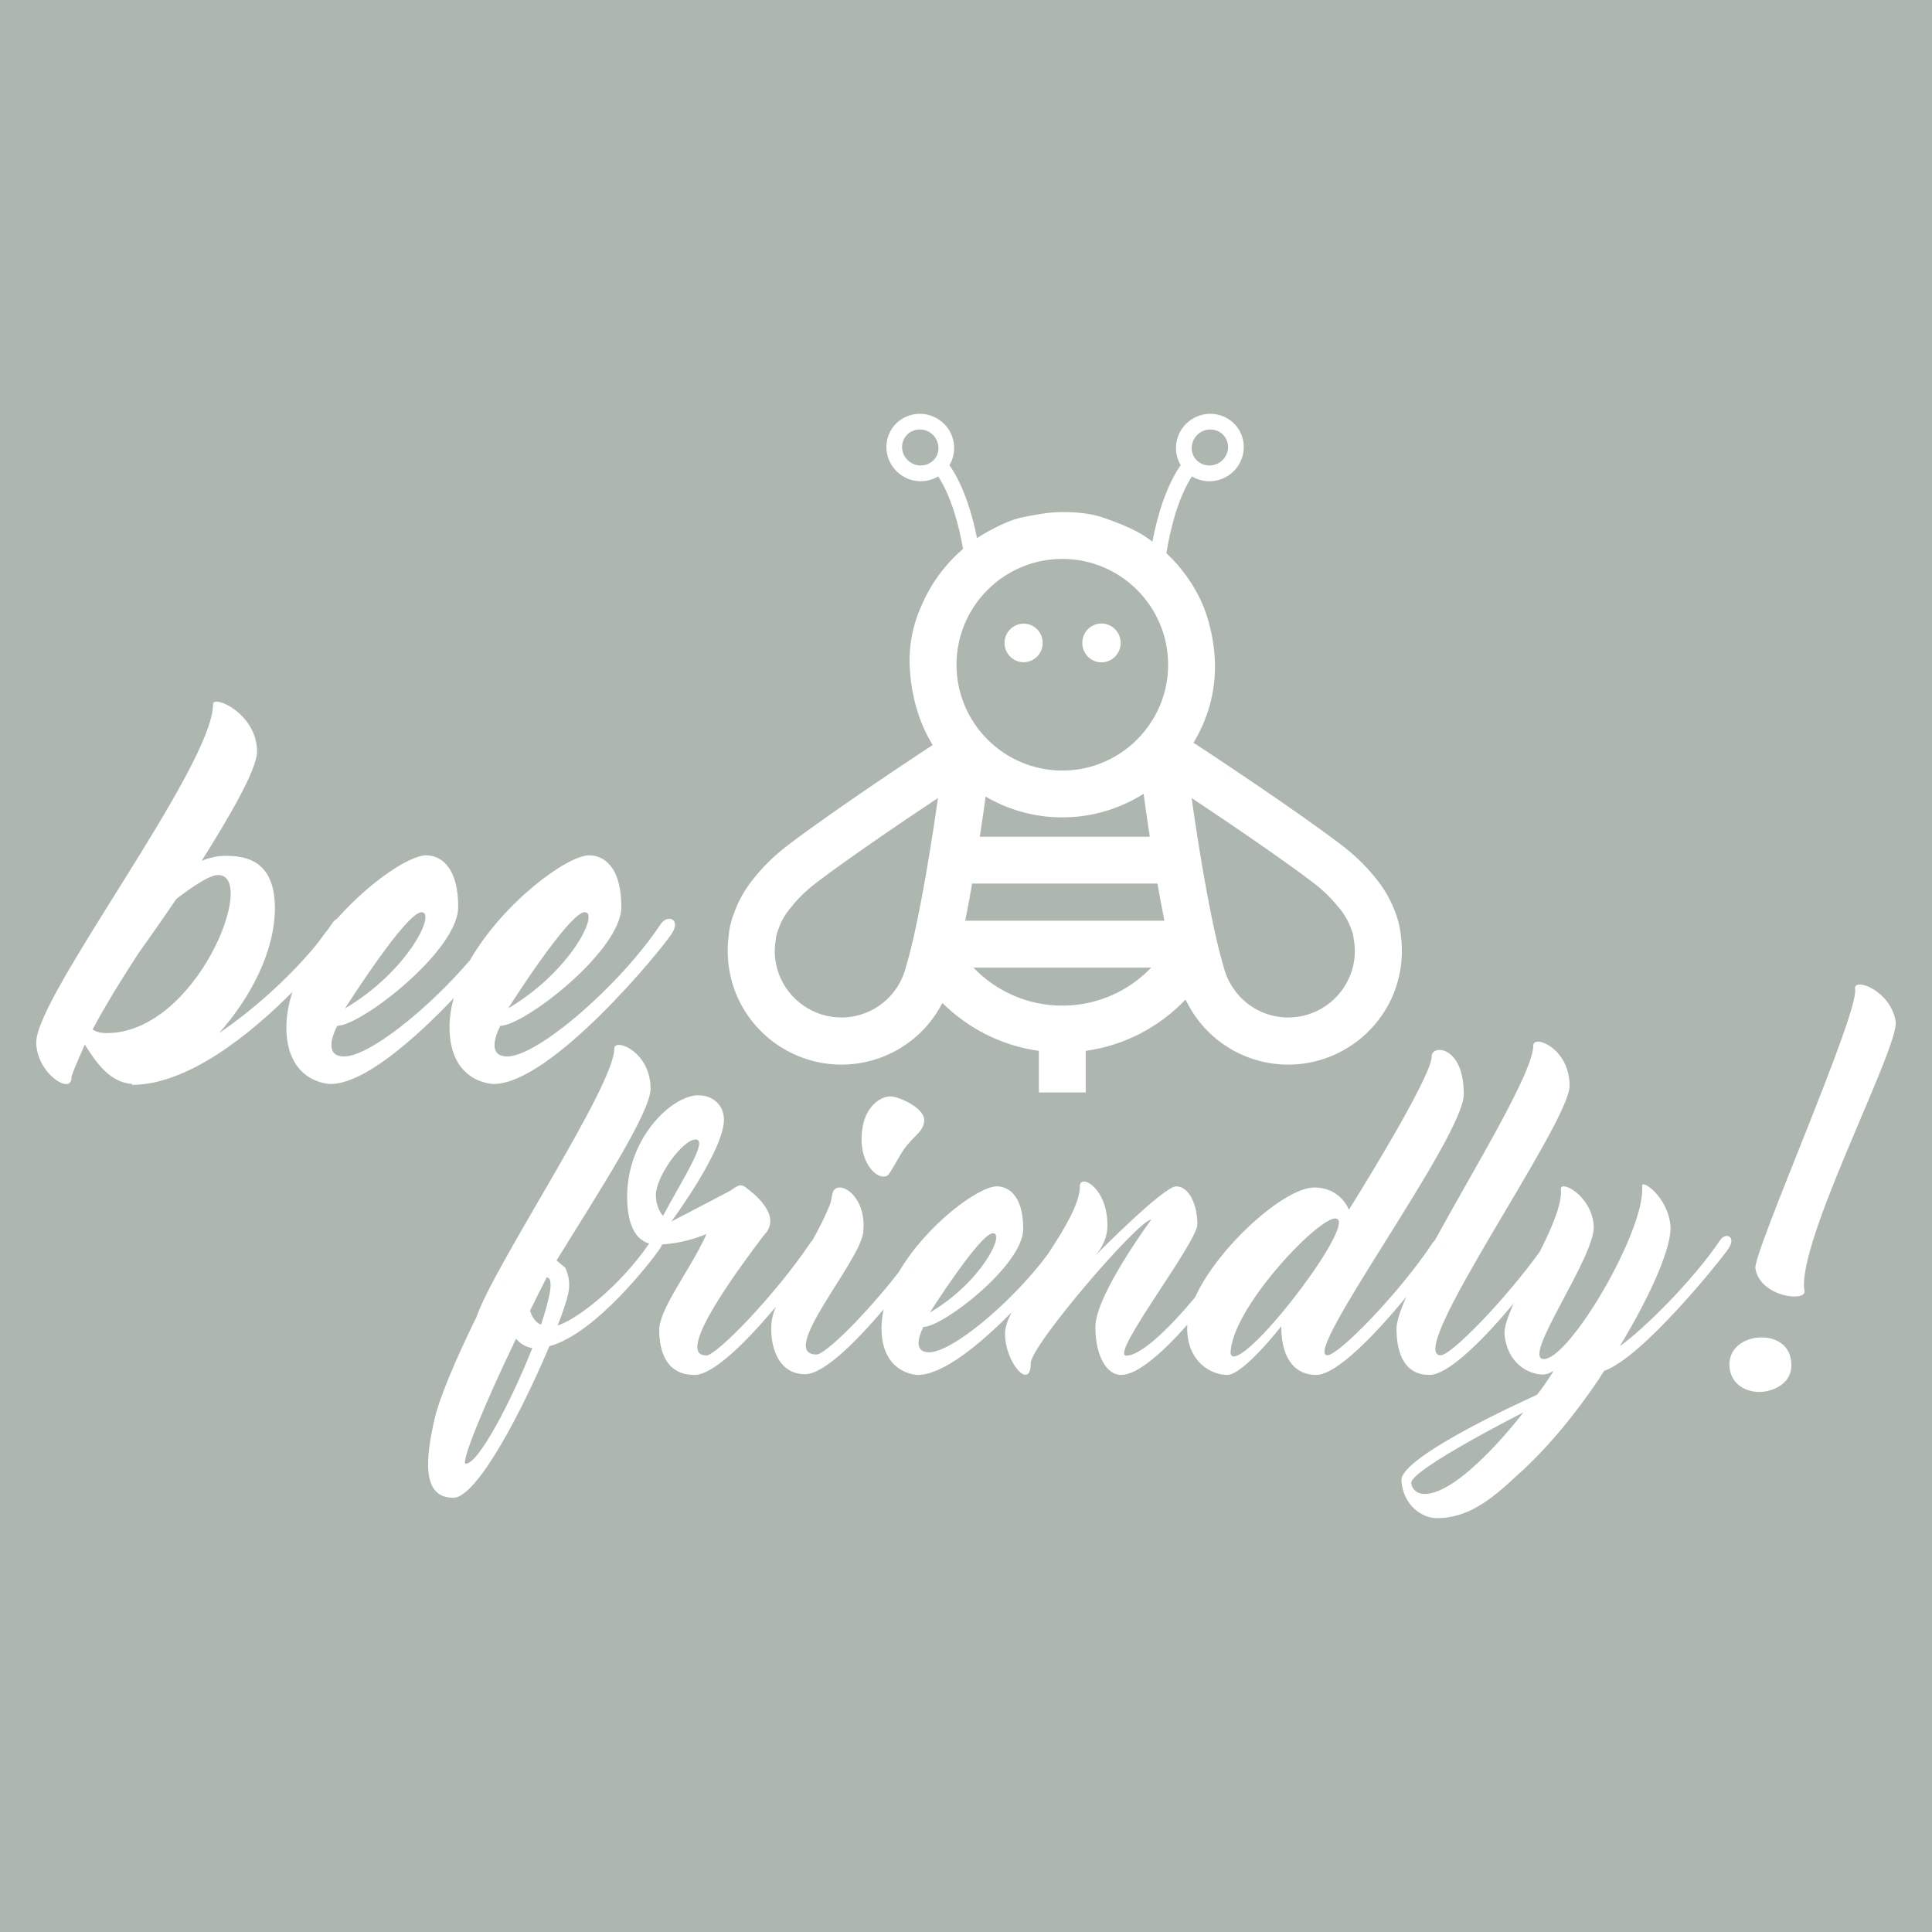 <?xml version="1.0" encoding="UTF-8"?> <!-- Generator: Adobe Illustrator 22.1.0, SVG Export Plug-In . SVG Version: 6.00 Build 0) --> <svg xmlns="http://www.w3.org/2000/svg" xmlns:xlink="http://www.w3.org/1999/xlink" version="1.1" id="Layer_1" x="0px" y="0px" viewBox="0 0 500 500" style="enable-background:new 0 0 500 500;" xml:space="preserve"> <style type="text/css"> .st0{fill:#AEB7AF;} .st1{fill:#FFFFFF;} </style> <rect class="st0" width="500" height="500"></rect> <g> <path class="st1" d="M117.418,258.327c-0.688,2.497-1.084,5.01-1.084,7.504 c0,14.58,11.389,14.708,11.389,14.708c15.047,0,43.633-34.989,46.125-38.901 c2.482-3.792-1.077-5.1-2.852-2.497 c-10.433,15.762-31.777,34.267-39.721,34.267c-6.161,0-1.782-7.931-1.782-7.931 c6.175,0,31.303-19.453,31.303-30.721c0-11.263-5.207-13.4-8.304-13.4 c-5.698,0-22.255,12.198-30.844,27.117c-11.08,12.916-26.181,24.935-32.583,24.935 c-6.169,0-1.782-7.931-1.782-7.931c6.167,0,31.297-19.453,31.297-30.721 c0-11.263-5.208-13.4-8.293-13.4c-4.249,0-14.545,6.791-23.071,16.429 c-0.406,0.215-0.799,0.548-1.128,1.008c-0.364,0.556-0.752,1.118-1.151,1.683 c-0.859,1.068-1.686,2.167-2.48,3.287c-6.872,8.623-16.937,17.653-25.776,23.603 c7.951-8.891,14.466-20.982,14.466-32.37c0-12.57-7.95-13.512-12.704-13.512 c-1.989,0-4.246,0.467-6.261,1.296c6.876-10.903,14.34-23.586,14.34-28.227 c0-9.961-11.383-14.807-11.383-12.323c0,16.13-45.763,75.411-45.763,87.508 c0,7.936,9.132,13.871,9.132,9.137c0-0.961,2.604-6.527,3.433-8.537 c2.963,4.614,6.409,9.833,12.336,10.201l-0.126,0.227 c14.418,0,30.52-12.968,41.551-24.083c-0.999,3.034-1.584,6.106-1.584,9.148 c0,14.58,11.389,14.708,11.389,14.708 C94.184,280.538,107.342,268.922,117.418,258.327z M151.315,236.076 c3.914,0-3.685,15.409-19.807,24.894C131.507,260.969,147.284,236.076,151.315,236.076 z M109.096,236.076c3.914,0-3.67,15.409-19.8,24.894 C89.296,260.969,105.072,236.076,109.096,236.076z M27.625,267.365 c-1.657,0-2.844-0.353-3.659-0.953c4.499-8.546,12.085-20.029,12.085-20.029 s3.79-5.222,9.604-13.758c4.039-3.079,8.539-6.169,10.796-6.169 C66.88,226.456,50.87,267.365,27.625,267.365z"></path> <path class="st1" d="M490.59,264.236c-1.409-8.058-11.036-11.424-10.488-8.272 c1.096,6.182-26.516,68.367-25.809,72.334c1.31,7.477,13.192,8.644,12.698,5.841 C464.788,321.52,491.751,270.776,490.59,264.236z"></path> <path class="st1" d="M454.094,346.275c-3.867,0.681-7.225,3.557-6.398,8.231 c0.796,4.554,5.449,6.276,9.28,5.582c0.48-0.068,7.724-1.349,6.49-8.359 C462.623,346.943,457.811,345.633,454.094,346.275z"></path> <path class="st1" d="M230.371,283.748c-2.242,0-6.743,2.357-7.33,9.473 c-0.679,7.15,3.233,11.263,5.475,11.263c1.462,0,1.268-0.094,4.313-5.295 c3.017-5.261,6.055-5.762,6.355-9.079 C239.47,286.778,232.628,283.748,230.371,283.748z"></path> <path class="st1" d="M445.133,321.006c-7.049,10.467-19.76,22.999-25.929,27.398 c8.426-13.979,13.499-25.929,13.111-31.196 c-0.679-7.539-7.529-12.145-7.329-10.276c0.974,11.25-18.693,44.789-25.436,44.789 c-6.049,0,13.599-26.79,12.905-34.62c-0.674-7.925-8.7-11.738-8.497-9.381 c0.329,3.87-2.312,9.928-5.433,16.163c-8.959,12.47-22.939,26.864-25.663,26.864 c-9.588,0,33.344-59.956,33.344-69.743c0-9.867-9.385-13.291-9.385-10.469 c0,6.948-15.016,31.31-25.49,50.486c-0.186,0.161-0.365,0.351-0.525,0.584 c-8.612,13.006-24.348,29.141-27.278,29.141c-6.863,0,35.301-56.332,35.301-67.594 c0-12.617-8.304-12.897-8.304-9.773c0,5.582-21.43,39.708-21.43,39.708 s-2.056-5.76-8.998-5.76c-7.714,0-24.928,15.442-30.823,28.441 c-6.928,8.285-14.046,15.072-17.776,15.072c-4.501,0,18.385-29.235,18.385-34.042 c0-4.779-2.056-9.771-5.475-9.771c-3.219,0-20.01,16.97-21.069,18.044 c0.411-0.422,3.271-3.516,3.271-7.971c0-9.773-7.143-13.499-7.143-10.073 c0,4.422-3.969,10.99-8.314,17.6c-9.107,12.262-24.645,25.345-30.714,25.345 c-5.081,0-1.462-6.563-1.462-6.563c5.094,0,25.828-16.034,25.828-25.327 s-4.311-11.055-6.85-11.055c-4.683,0-18.237,9.966-25.349,22.191 c-8.525,10.933-18.95,21.323-21.307,21.323c-10.261,0,11.449-24.141,12.13-31.777 c0.687-7.633-3.713-11.435-6.062-11.435c-2.351,0-1.856,2.435-2.537,4.304 c-1.237,3.149-2.865,6.311-4.591,9.391c-0.178,0.161-0.348,0.35-0.496,0.583 c-8.706,13.006-24.167,29.235-27.092,29.235v-0.094 c-8.411,0,9.773-24.066,14.768-30.715c0.188-0.188,0.402-0.482,0.587-0.676 c4.405-5.1-3.332-10.76-4.987-12.028c-1.568-1.383-2.737,0.092-4.092,0.867 c-2.169,1.175-15.18,7.931-15.18,7.931s13.606-18.393,13.606-26.31 c0-4.011-3.039-6.355-6.651-6.355c-6.754,0-18.398,10.955-18.398,26.209 c0,8.639,3.028,11.386,5.695,12.153c-7.883,11.505-19.089,19.857-23.678,21.195 l0.186-0.488c1.276-3.218,2.156-5.968,2.544-7.732 c0.595-2.636,0.092-4.886-0.782-6.736l-2.242-1.869 c10.655-17.218,24.34-38.339,24.34-44.408c0-9.773-9.379-13.197-9.379-10.447 c0,9.865-31.01,55.936-35.697,69.534c-5.574,11.349-9.687,21.216-10.854,26.49 c-2.257,9.987-3.432,20.261,4.886,20.261c6.156,0,18.006-22.897,24.841-39.22 c12.03-3.225,26.798-22.497,28.659-25.334c0.249-0.374,0.422-0.714,0.545-1.026 c4.706-0.244,8.903-1.613,11.48-2.687c-4.105,9.194-12.237,19.261-12.237,24.841 c0,5.274,1.668,11.636,9.111,11.636c5.022,0,13.858-9.06,21.041-17.607 c-0.595,1.5-0.997,2.886-1.099,4.115c-0.482,5.274,1.274,13.298,8.693,13.298 c4.861,0,13.271-8.481,20.328-16.786c-0.357,1.617-0.555,3.238-0.555,4.849 c0,12.023,9.387,12.13,9.387,12.13c6.574,0,16.273-8.088,24.251-16.178 c-1.036,2.114-1.675,3.967-1.675,5.417c0,7.717,6.662,14.972,6.662,7.717 c0-4.587,27.959-37.153,31.19-37.153c0,0-14.466,19.554-14.466,27.772 c0,7.338,2.822,12.424,6.655,12.424c4.37,0,11.002-6.061,17.148-12.988 c-0.02,0.288-0.045,0.578-0.045,0.858c0,8.798,6.255,12.13,10.362,12.13 c4.21,0,13.991-12.61,13.991-12.61c0,9.479,4.392,12.61,8.993,12.61 c5.473,0,15.752-10.984,23.339-20.174c-1.569,3.588-2.51,6.454-2.51,8.237 c0,4.694,1.18,11.937,8.511,11.937c5.084,0,14.402-9.662,21.847-18.535 c-1.542,3.378-2.549,6.239-2.395,8.075c0.683,7.328,6.068,10.353,9.981,10.353 c0.887,0,1.756-0.379,2.737-0.961c-1.662,2.623-3.233,4.992-4.4,6.255 c0,0-35.603,15.848-35.008,22.19c0.488,6.462,5.375,9.694,9.186,9.694 c7.724,0,13.698-4.4,20.734-11.057c7.531-6.649,14.862-15.554,21.13-24.841 l1.167-1.861l0.296-0.381c9.974-3.52,30.228-28.766,32.177-31.697 C449.433,319.845,446.495,318.856,445.133,321.006z M256.981,319.158 c3.218,0-3.03,12.717-16.342,20.541C240.639,339.699,253.656,319.158,256.981,319.158z M120.539,378.82c-1.454,0,4.593-14.862,13.019-32.378 c0.981,1.174,2.349,2.15,4.205,2.45 C132.369,362.478,123.879,378.82,120.539,378.82z M140.02,342.83 c-1.469-0.582-2.364-2.064-2.844-3.619c1.375-2.837,2.844-5.773,4.3-8.604 C143.425,330.607,142.356,335.774,140.02,342.83z M169.741,309.278 c0-4.794,6.944-14.374,10.269-14.374c3.323,0-2.831,9.385-8.413,19.747 C171.596,314.651,169.741,312.796,169.741,309.278z M319.26,351.04 c-0.689,0-0.78-0.78-0.78-0.78c0-11.248,22.297-34.922,27.091-34.922 C351.831,315.338,325.035,351.04,319.26,351.04z M368.642,386.644 c-1.762,0-3.218-1.075-3.418-2.831c-0.295-3.424,29.04-18.291,29.04-18.291 S378.227,386.644,368.642,386.644z"></path> <path class="st1" d="M264.912,171.38c2.724,0,4.939-2.237,4.939-4.987 c0-2.753-2.216-4.992-4.939-4.992s-4.939,2.239-4.939,4.992 C259.973,169.143,262.188,171.38,264.912,171.38z"></path> <path class="st1" d="M285.053,171.414c2.743,0,4.975-2.252,4.975-5.021 c0-2.774-2.231-5.032-4.975-5.032c-2.734,0-4.959,2.257-4.959,5.032 C280.094,169.162,282.318,171.414,285.053,171.414z"></path> <path class="st1" d="M217.753,275.523c3.432,0,6.811-0.593,10.055-1.775 c6.916-2.518,12.604-7.51,15.963-13.98c0,0,0.051-0.092,0.114-0.207 c6.616,6.574,15.3,11.065,24.978,12.404v10.749h12.118v-10.749 c10.103-1.397,19.124-6.234,25.839-13.287c0.042,0.089,0.079,0.18,0.122,0.268 c0.107,0.242,0.349,0.681,0.381,0.728c3.418,6.563,9.094,11.556,16.002,14.073 c3.251,1.182,6.623,1.775,10.068,1.775c12.336,0,23.445-7.79,27.652-19.366 c1.675-4.606,2.176-9.599,1.441-14.46c-0.094-1.034-0.441-3.317-1.67-6.302 c-1.219-3.111-2.963-5.994-5.165-8.557c-2.338-2.904-5.221-5.676-8.546-8.205 c-12.31-9.366-34.68-24.081-36.837-25.501c-0.343-0.244-0.832-0.558-1.411-0.876 c3.577-5.913,5.693-12.831,5.576-20.227c-0.133-8.505-2.942-14.972-2.942-14.972 c-2.178-5.307-5.499-10.028-9.632-13.883c0.984-6.063,2.917-14.156,6.614-19.88 c2.868,1.728,6.637,1.712,9.6-0.345c3.998-2.771,5.026-8.225,2.278-12.163 c-2.732-3.925-8.199-4.874-12.207-2.096c-3.831,2.671-4.915,7.808-2.581,11.681 c-3.934,5.726-6.117,13.484-7.315,19.816c-0.566-0.414-1.13-0.833-1.719-1.217 c0,0-2.925-2.283-11.208-5.073c-3.266-1.081-6.803-1.375-10.394-1.375 c-3.599,0-7.038,0.694-10.402,1.375c-4.94,1.023-11.216,5.073-11.216,5.073 c-0.154,0.101-0.297,0.216-0.45,0.319c-1.232-6.156-3.393-13.461-7.143-18.918 c2.329-3.873,1.25-9.01-2.595-11.681c-3.993-2.779-9.46-1.829-12.19,2.096 c-2.737,3.938-1.715,9.392,2.283,12.163c2.957,2.056,6.724,2.073,9.592,0.345 c3.475,5.381,5.389,12.854,6.423,18.768c-4.709,4.041-8.476,9.166-10.874,14.995 c0,0-3.272,6.514-2.944,14.972c0.288,7.614,2.274,14.744,5.949,20.779 c-0.179,0.117-0.338,0.227-0.476,0.325c-2.169,1.42-24.526,16.135-36.843,25.501 c-3.332,2.529-6.216,5.3-8.559,8.205c-2.19,2.563-3.931,5.434-5.1,8.437 c-1.188,2.871-1.649,4.961-1.751,6.503c-0.707,4.833-0.199,9.799,1.456,14.379 C194.308,267.733,205.417,275.523,217.753,275.523z M315.548,211.317 c7.768,5.242,17.588,12.005,24.174,17.016c2.563,1.949,4.753,4.045,6.488,6.221 l0.167,0.188c1.315,1.509,2.357,3.223,3.133,5.207 c0.345,0.835,0.546,1.522,0.666,2.009l0.227,1.415 c0.48,2.938,0.214,5.829-0.807,8.606c-2.465,6.788-8.979,11.349-16.203,11.349 c-2.004,0-3.985-0.347-5.903-1.049c-4.019-1.461-7.357-4.4-9.426-8.359 l-0.146-0.274c-0.567-1.174-0.994-2.375-1.295-3.591l-0.081-0.321 c-0.369-1.24-0.74-2.624-1.111-4.11c-2.889-11.579-5.733-29.652-7.034-39.095 C310.382,207.847,312.842,209.491,315.548,211.317z M310.468,112.018 c2.163-1.49,5.094-1.008,6.548,1.075c1.463,2.103,0.882,5.026-1.274,6.509 c-1.437,1.017-3.227,1.11-4.694,0.444c-0.72-0.327-1.369-0.823-1.848-1.511 c-0.359-0.516-0.593-1.084-0.71-1.671 C308.136,115.088,308.861,113.147,310.468,112.018z M242.791,116.866 c-0.118,0.586-0.352,1.154-0.711,1.669c-0.479,0.688-1.128,1.184-1.848,1.511 c-1.467,0.666-3.257,0.573-4.694-0.444c-2.163-1.482-2.737-4.405-1.268-6.509 c1.448-2.083,4.387-2.565,6.55-1.075 C242.431,113.147,243.149,115.089,242.791,116.866z M274.927,260.256 c-9.039,0-17.218-3.779-23.019-9.846h46.037 C292.122,256.478,283.965,260.256,274.927,260.256z M249.803,238.286 c0.628-3.15,1.229-6.403,1.791-9.619h47.959 c0.562,3.216,1.163,6.47,1.79,9.619H249.803z M253.579,216.542 c0.634-4.138,1.148-7.754,1.499-10.387c5.829,3.41,12.601,5.38,19.849,5.38 c7.727,0,14.939-2.25,21.038-6.104c0.353,2.671,0.905,6.576,1.602,11.111H253.579 z M274.927,144.644c15.1,0,27.383,12.283,27.383,27.383 c0,15.094-12.284,27.393-27.383,27.393c-15.102,0-27.385-12.298-27.385-27.393 C247.542,156.927,259.825,144.644,274.927,144.644z M200.743,243.372l0.055-0.567 c0,0,0.12-1.109,0.893-2.978c0.72-1.863,1.764-3.578,3.085-5.086l0.161-0.188 c1.722-2.176,3.897-4.272,6.48-6.221c6.207-4.722,15.283-10.998,22.808-16.093 c3.242-2.195,6.2-4.174,8.51-5.71c-1.378,9.955-4.452,29.504-7.491,40.92 c-0.214,0.803-0.427,1.569-0.64,2.285l-0.094,0.321 c-0.28,1.216-0.72,2.417-1.295,3.591l-0.193,0.388 c-2.009,3.844-5.341,6.783-9.379,8.244c-1.91,0.702-3.886,1.049-5.889,1.049 c-7.229,0-13.74-4.561-16.209-11.349C200.529,249.202,200.263,246.31,200.743,243.372z "></path> </g> </svg> 